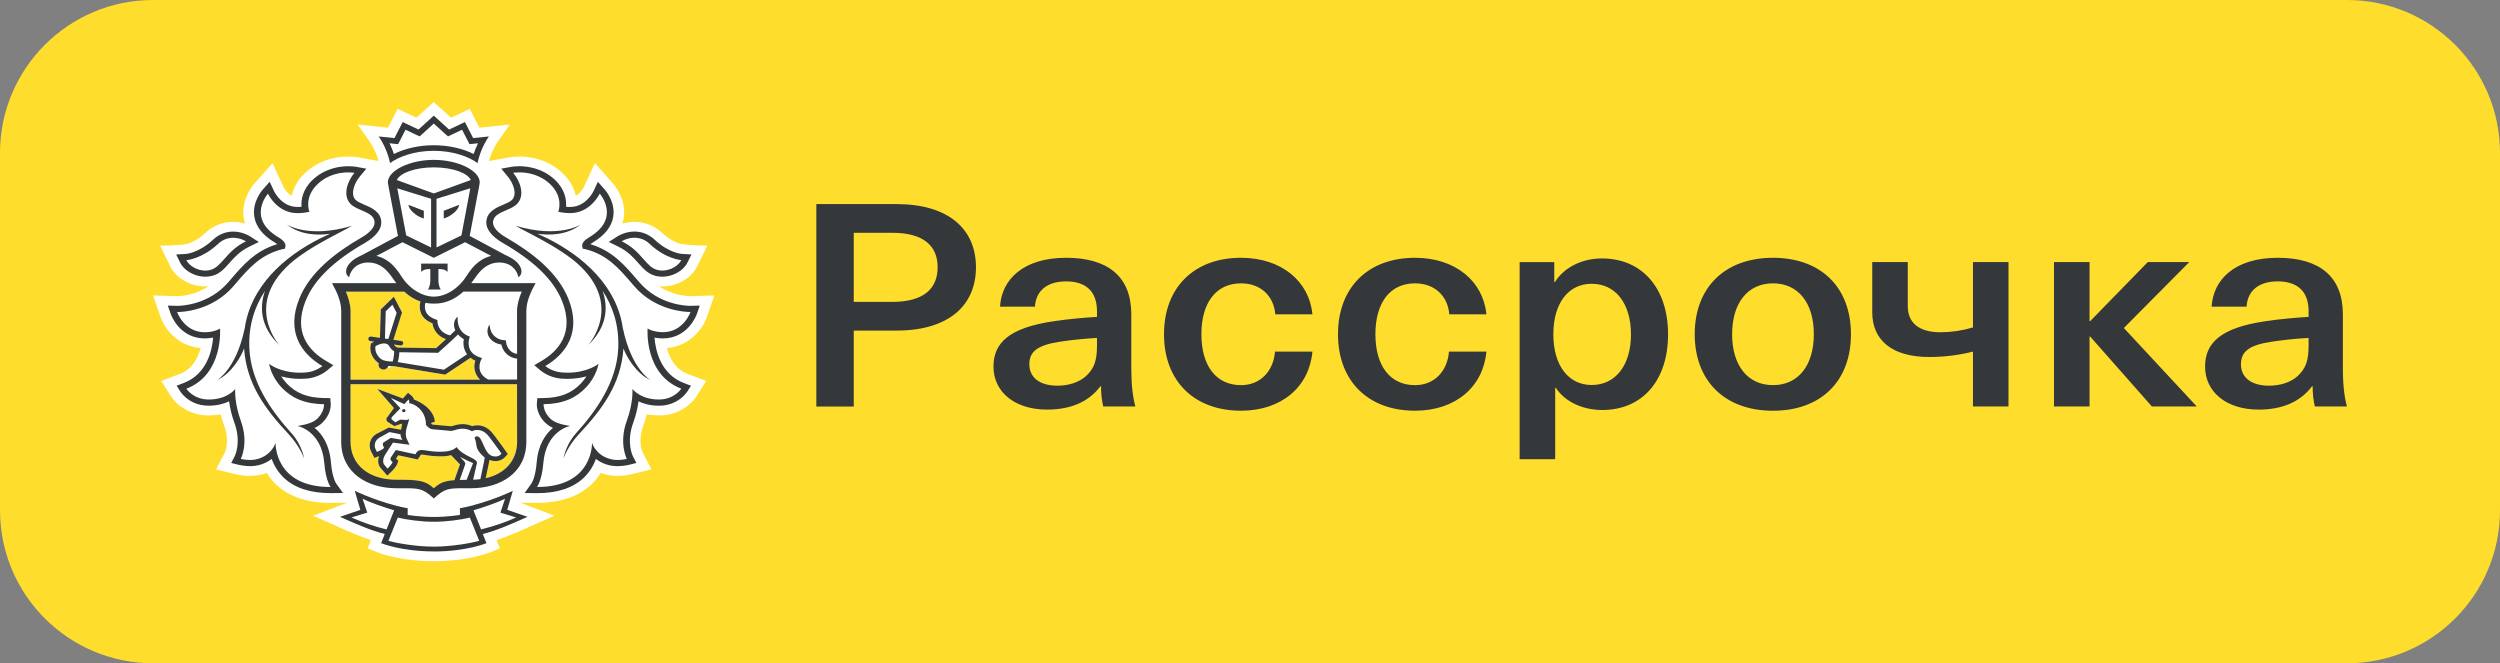 <svg width="98" height="26" viewBox="0 0 98 26" fill="none" xmlns="http://www.w3.org/2000/svg">
<rect x="0" y="0" width="98" height="26" fill="#808080" stroke="none"/>
<path d="M0 6C0 2.686 2.686 0 6 0H92C95.314 0 98 2.686 98 6V20C98 23.314 95.314 26 92 26H6C2.686 26 0 23.314 0 20V6Z" fill="#FFDD2D"/>
<path fill-rule="evenodd" clip-rule="evenodd" d="M28 11.582L27.714 12.42C27.563 12.854 27.065 13.569 26.141 13.641C26.241 14.032 26.467 14.472 26.965 14.662L27.682 14.931L27.295 15.547C27.134 15.779 26.914 15.967 26.656 16.096C26.398 16.225 26.11 16.29 25.819 16.285C25.658 16.285 25.503 16.27 25.354 16.24C25.316 16.396 25.269 16.55 25.213 16.701C24.993 17.3 25.182 17.717 25.191 17.734L25.536 18.4L24.743 18.593C24.566 18.633 24.383 18.654 24.201 18.654C23.978 18.656 23.756 18.617 23.549 18.538C23.447 18.705 23.322 18.858 23.178 18.994C22.674 19.471 21.956 19.712 21.046 19.712L20.396 19.705L21.731 20.216L20.733 20.659C20.379 20.818 19.924 21.02 19.466 21.174L19.594 21.494L19.243 21.641C19.211 21.654 18.542 21.928 17.428 21.988C17.428 21.988 17.161 22 17.012 22C16.863 22 16.593 21.989 16.593 21.989C15.474 21.93 14.8 21.654 14.767 21.64L14.415 21.494L14.542 21.176C14.116 21.026 13.697 20.855 13.289 20.666L12.271 20.216L13.611 19.706L12.962 19.714H12.959C12.051 19.714 11.334 19.473 10.827 18.997C10.683 18.861 10.558 18.707 10.456 18.539C10.371 18.571 10.283 18.597 10.191 18.616C10.064 18.643 9.935 18.656 9.805 18.655C9.62 18.655 9.437 18.634 9.257 18.593L8.467 18.403L8.821 17.723C8.823 17.719 9.013 17.301 8.793 16.702C8.737 16.552 8.69 16.398 8.652 16.242C8.504 16.27 8.35 16.285 8.19 16.286C7.452 16.286 6.935 15.892 6.714 15.556L6.323 14.933L7.04 14.662C7.537 14.473 7.763 14.034 7.866 13.642C6.927 13.565 6.438 12.85 6.291 12.419L6 11.582L6.963 11.61C7.032 11.61 7.612 11.596 8.174 11.221L8.145 11.223C8.112 11.227 8.079 11.23 8.046 11.23C7.467 11.23 6.906 10.911 6.681 10.453L6.277 9.628C6.874 9.637 7.26 9.575 7.26 9.575H7.262C7.285 9.57 7.639 9.515 8.046 9.134C8.246 8.941 8.498 8.805 8.774 8.74C9.05 8.676 9.34 8.685 9.611 8.768C9.588 8.701 9.57 8.633 9.557 8.564C9.439 7.866 9.874 7.313 9.962 7.207L10.684 6.397L11.125 7.349C11.125 7.349 11.235 7.567 11.433 7.675C11.511 7.335 11.693 7.024 11.957 6.784C12.55 6.221 13.273 6.137 13.652 6.137C13.828 6.137 13.952 6.154 13.994 6.16L14.021 6.165L14.839 6.312C14.767 6.044 14.65 5.789 14.493 5.557L14.019 4.881L15.209 5.005L15.588 4.268L16.324 4.614L17.001 4L17.68 4.614L18.414 4.268L18.793 5.005L19.985 4.881L19.511 5.557C19.355 5.79 19.238 6.045 19.164 6.313L20.022 6.158C20.053 6.154 20.177 6.136 20.352 6.136C20.731 6.136 21.454 6.22 22.048 6.784C22.364 7.084 22.511 7.396 22.571 7.675C22.765 7.569 22.875 7.356 22.883 7.342L23.323 6.395L24.034 7.2C24.034 7.2 24.577 7.79 24.447 8.562C24.434 8.632 24.416 8.7 24.393 8.767C24.53 8.727 24.691 8.698 24.869 8.698C25.072 8.698 25.273 8.737 25.46 8.811C25.647 8.886 25.817 8.996 25.959 9.133C26.373 9.521 26.733 9.571 26.753 9.574C26.753 9.574 27.22 9.633 27.729 9.627L27.323 10.453C27.099 10.909 26.538 11.229 25.959 11.229C25.925 11.229 25.892 11.227 25.859 11.223L25.832 11.22C26.192 11.459 26.616 11.594 27.055 11.61L28 11.582ZM14.893 6.603L14.902 6.601L14.9 6.594L14.893 6.603Z" fill="white"/>
<path fill-rule="evenodd" clip-rule="evenodd" d="M18.814 14.881H13.737V12.194C13.737 11.934 13.654 11.673 13.556 11.432H15.844C16.061 11.629 16.274 11.752 16.477 11.821C16.43 11.983 16.443 12.155 16.514 12.309C16.594 12.469 16.738 12.59 16.947 12.672C16.97 12.868 17.106 13.164 17.479 13.293C17.315 13.445 17.156 13.588 17.092 13.646L15.572 13.623C15.515 13.6 15.469 13.558 15.441 13.505L15.689 13.542H15.704C15.727 13.542 15.75 13.535 15.768 13.522C15.786 13.508 15.798 13.489 15.803 13.467C15.805 13.455 15.804 13.443 15.801 13.431C15.798 13.419 15.792 13.408 15.785 13.399C15.777 13.389 15.768 13.381 15.757 13.374C15.745 13.368 15.733 13.364 15.721 13.363L15.416 13.319L15.754 12.248L15.434 11.631L14.921 12.129L14.89 13.242L14.544 13.192C14.532 13.189 14.519 13.19 14.506 13.192C14.493 13.195 14.482 13.2 14.471 13.207C14.46 13.214 14.451 13.223 14.444 13.233C14.438 13.244 14.433 13.255 14.431 13.268C14.428 13.291 14.434 13.316 14.45 13.335C14.465 13.354 14.488 13.367 14.513 13.371L14.658 13.391C14.628 13.408 14.598 13.425 14.569 13.443L14.539 13.461L14.531 13.495C14.447 13.807 14.637 14.103 14.842 14.236L14.835 14.275C14.83 14.299 14.831 14.322 14.837 14.346C14.843 14.369 14.854 14.39 14.87 14.409C14.885 14.429 14.904 14.445 14.926 14.458C14.948 14.47 14.972 14.479 14.997 14.482C15.14 14.457 15.279 14.415 15.411 14.357H15.451L17.444 14.686L17.477 14.665C17.636 14.564 18.241 14.16 18.44 14.026C18.493 14.069 18.556 14.107 18.628 14.139C18.584 14.267 18.577 14.404 18.61 14.535C18.643 14.666 18.714 14.786 18.814 14.881ZM13.737 15.061H20.266V17.312C20.266 18.057 19.787 18.578 19.034 18.748L19.16 18.146C19.168 18.11 19.175 18.069 19.18 18.035C19.258 18.063 19.341 18.078 19.424 18.079C19.497 18.079 19.569 18.063 19.635 18.033C19.7 18.004 19.758 17.96 19.804 17.906L19.901 17.803L19.822 17.69L19.818 17.684C19.717 17.537 19.613 17.393 19.505 17.252L19.428 17.147L19.427 17.145C19.274 16.936 19.083 16.674 18.7 16.674L18.665 16.675C18.61 16.678 18.556 16.688 18.504 16.705C18.386 16.654 18.259 16.628 18.129 16.627C17.999 16.63 17.87 16.653 17.747 16.695L17.724 16.701C17.708 16.706 17.693 16.71 17.68 16.712L16.963 16.648C16.954 16.646 16.925 16.63 16.889 16.591V16.588L17.044 16.53C17.001 16.056 16.504 15.764 16.227 15.666C16.215 15.615 16.187 15.568 16.147 15.532L15.992 15.398L15.857 15.546L15.79 15.622L14.784 15.244L15.439 15.996L15.181 16.355C15.086 16.446 15.191 16.539 15.191 16.539L15.457 16.707L15.734 16.614L15.749 16.615L15.761 16.616C15.75 16.66 15.741 16.703 15.736 16.748C15.731 16.781 15.725 16.815 15.718 16.848L15.239 16.761L14.733 17.022C14.624 17.092 14.544 17.197 14.508 17.318C14.472 17.439 14.481 17.568 14.535 17.682L14.591 17.795L14.671 17.953L14.848 17.886C14.849 17.887 14.851 17.886 14.852 17.886C14.853 17.885 14.854 17.884 14.855 17.883C14.791 18.069 14.818 18.246 14.931 18.362L15.037 18.485L15.18 18.65L15.336 18.495C15.382 18.454 15.531 18.301 15.578 18.169L15.611 18.069L15.534 17.992L15.521 17.979L15.607 17.849L16.234 17.984L16.374 18.013L16.449 17.9L16.49 17.838C16.497 17.826 16.5 17.824 16.528 17.824C16.551 17.823 16.573 17.825 16.597 17.83C16.833 17.871 17.052 17.891 17.245 17.891C17.433 17.891 17.545 17.884 17.678 17.844L18.026 18.207L17.821 18.789L17.811 18.825C17.421 18.854 17.231 18.932 17.002 19.142C16.669 18.839 16.433 18.807 15.536 18.807C14.464 18.807 13.737 18.231 13.737 17.311V15.061Z" fill="#FFDD2D"/>
<path fill-rule="evenodd" clip-rule="evenodd" d="M18.721 6.393C18.382 6.144 17.77 5.912 17.004 5.912C16.239 5.912 15.629 6.144 15.29 6.393C15.29 6.393 15.189 5.838 14.846 5.349L15.463 5.413L15.785 4.785L16.405 5.078L17.004 4.533L17.605 5.078L18.225 4.785L18.547 5.413L19.164 5.349C18.949 5.667 18.798 6.021 18.721 6.393ZM15.606 5.65L15.435 5.634L15.271 5.615C15.346 5.769 15.4 5.916 15.441 6.037C15.874 5.817 16.434 5.693 17.004 5.693C17.576 5.693 18.137 5.818 18.568 6.037C18.607 5.916 18.663 5.77 18.738 5.615L18.575 5.634L18.403 5.65L18.331 5.508L18.113 5.085L17.715 5.275L17.561 5.347L17.437 5.236L17.005 4.843L16.574 5.236L16.45 5.347L16.296 5.275L15.896 5.085L15.681 5.508L15.606 5.65ZM15.831 16.037C15.814 16.036 15.797 16.041 15.784 16.051C15.771 16.062 15.762 16.077 15.761 16.093C15.76 16.102 15.761 16.11 15.764 16.118C15.767 16.126 15.771 16.133 15.777 16.139C15.783 16.145 15.791 16.15 15.799 16.154C15.807 16.157 15.816 16.158 15.824 16.158C15.842 16.159 15.859 16.154 15.872 16.144C15.885 16.133 15.894 16.118 15.896 16.102C15.896 16.085 15.89 16.069 15.878 16.057C15.866 16.045 15.849 16.038 15.831 16.037ZM20.261 20.116L19.884 19.985L19.988 19.629L20.102 19.24C20.102 19.24 19.436 19.572 18.497 19.82C18.231 19.89 18.029 19.922 18.029 19.922V20.186C18.029 20.186 17.527 20.265 17.019 20.265H16.991C16.483 20.265 15.981 20.186 15.981 20.186V19.922C15.981 19.922 15.778 19.89 15.512 19.82C14.573 19.571 13.907 19.24 13.907 19.24L14.02 19.629L14.126 19.985L13.749 20.116L13.331 20.259L13.486 20.329C13.948 20.534 14.539 20.797 15.083 20.933L14.94 21.292C14.94 21.292 15.711 21.614 16.996 21.616V21.618H17.014C18.3 21.615 19.07 21.292 19.07 21.292L18.926 20.933C19.48 20.795 20.079 20.526 20.544 20.32L20.678 20.259L20.261 20.116ZM13.777 20.284L14.396 20.095L14.213 19.549C14.486 19.691 15.097 19.903 15.451 20.002L15.153 20.754C14.68 20.639 14.219 20.482 13.777 20.284ZM17.006 21.428C16.287 21.428 15.466 21.277 15.226 21.198L15.593 20.288C15.897 20.369 16.531 20.456 16.991 20.453H17.02C17.48 20.456 18.112 20.37 18.418 20.288L18.784 21.198C18.543 21.277 17.724 21.428 17.006 21.428ZM18.858 20.753L18.56 20.002C18.915 19.904 19.524 19.691 19.798 19.549L19.616 20.095L20.234 20.284C19.859 20.455 19.406 20.616 18.858 20.753ZM25.985 13.265C26.975 13.265 27.305 12.343 27.319 12.303L27.43 11.979L27.058 11.989H27.057C26.925 11.989 25.834 11.963 25.059 11.061L24.986 10.978L24.984 10.975C24.479 10.386 23.999 9.827 23.142 9.572C23.167 9.551 23.203 9.526 23.251 9.497C23.707 9.223 23.971 8.89 24.038 8.503C24.135 7.92 23.731 7.457 23.712 7.439L23.437 7.126L23.265 7.496C23.251 7.524 22.962 8.112 22.354 8.112H22.309L22.271 8.111L22.189 8.105C22.209 7.841 22.158 7.432 21.752 7.048C21.265 6.586 20.668 6.516 20.355 6.516C20.202 6.516 20.096 6.532 20.071 6.536H20.068L20.065 6.536L19.649 6.612L19.906 6.922C20.107 7.161 20.291 7.602 20.074 7.833C20.009 7.902 19.877 7.959 19.747 8.016L19.726 8.025C19.446 8.143 19.063 8.307 19.063 8.727C19.063 8.998 19.292 9.282 19.709 9.523C20.941 10.233 21.702 10.975 22.03 11.793C22.538 13.051 21.875 13.768 21.232 14.146L20.943 14.316L21.196 14.529C21.23 14.556 21.539 14.806 21.996 14.842C22.082 14.848 22.165 14.852 22.243 14.852C22.535 14.852 22.784 14.809 22.987 14.753C22.932 14.843 22.862 14.934 22.777 15.026C22.409 15.417 21.956 15.594 21.305 15.604L21.064 15.607L21.044 15.829C21.042 15.874 21.024 16.286 21.45 16.637C21.515 16.692 21.594 16.736 21.676 16.773C21.388 17.011 21.094 17.426 21.037 18.136C20.989 18.73 20.834 18.949 20.833 18.951L20.565 19.326L21.048 19.332C21.847 19.331 22.458 19.131 22.882 18.73C23.099 18.521 23.262 18.268 23.36 17.989C23.598 18.175 23.896 18.275 24.203 18.273C24.417 18.273 24.597 18.234 24.634 18.226L24.638 18.225L24.947 18.149L24.81 17.886C24.794 17.854 24.546 17.327 24.82 16.58C24.939 16.253 25 15.961 25.03 15.733C25.224 15.826 25.484 15.902 25.82 15.904C26.04 15.909 26.256 15.861 26.451 15.766C26.646 15.671 26.813 15.531 26.937 15.359L27.087 15.12L26.809 15.014C25.898 14.668 25.697 13.739 25.656 13.234C25.738 13.249 25.832 13.262 25.939 13.265H25.985ZM26.706 15.236C26.706 15.236 26.439 15.661 25.828 15.661H25.82C25.087 15.657 24.791 15.247 24.791 15.247C24.791 15.247 24.833 15.781 24.569 16.5C24.25 17.368 24.571 17.989 24.571 17.989C24.571 17.989 24.4 18.032 24.202 18.032C24.126 18.032 24.047 18.024 23.974 18.006C23.36 17.873 23.207 17.362 23.207 17.362C23.207 17.362 23.264 19.089 21.066 19.089H21.049C21.049 19.089 21.242 18.847 21.299 18.153C21.404 16.872 22.352 16.696 22.352 16.696C22.352 16.696 21.846 16.638 21.627 16.457C21.285 16.174 21.309 15.845 21.309 15.845C22.082 15.835 22.588 15.594 22.974 15.184C23.392 14.741 23.461 14.263 23.461 14.263C23.461 14.263 23.046 14.61 22.242 14.61C22.17 14.61 22.095 14.606 22.017 14.599C21.782 14.578 21.558 14.491 21.375 14.349C22.211 13.858 22.798 13.001 22.278 11.708C21.86 10.672 20.858 9.899 19.849 9.316C19.514 9.125 19.326 8.911 19.326 8.727C19.326 8.461 19.579 8.354 19.837 8.243C20.001 8.173 20.168 8.102 20.274 7.989C20.591 7.651 20.393 7.104 20.116 6.774C20.116 6.774 20.209 6.757 20.356 6.757C20.646 6.757 21.149 6.824 21.563 7.216C22.112 7.736 21.884 8.302 21.884 8.302L22.031 8.329C22.116 8.345 22.199 8.349 22.286 8.352H22.297L22.326 8.353H22.356C23.153 8.353 23.509 7.59 23.509 7.59C23.509 7.59 24.357 8.545 23.11 9.293C22.895 9.421 22.8 9.54 22.825 9.666L22.845 9.749L22.934 9.764C23.799 9.978 24.255 10.51 24.782 11.125L24.855 11.21C25.703 12.197 26.904 12.23 27.052 12.23H27.068C27.068 12.23 26.794 13.022 25.986 13.022L25.947 13.021C25.576 13.009 25.386 12.878 25.386 12.878C25.386 12.878 25.241 14.677 26.706 15.236ZM25.019 10.308C24.83 10.094 24.615 9.852 24.245 9.672L23.866 9.484L24.218 9.257L24.224 9.254C24.273 9.225 24.531 9.077 24.872 9.077C25.166 9.077 25.438 9.187 25.663 9.397C26.212 9.911 26.704 9.952 26.722 9.952L27.105 9.974L26.947 10.295C26.789 10.615 26.375 10.847 25.961 10.847C25.856 10.847 25.753 10.832 25.655 10.802C25.383 10.719 25.208 10.521 25.025 10.315L25.019 10.308ZM25.475 9.569C25.398 9.491 25.305 9.428 25.201 9.385C25.097 9.342 24.986 9.32 24.873 9.319C24.586 9.319 24.371 9.458 24.371 9.458C24.788 9.661 25.025 9.93 25.224 10.157C25.394 10.348 25.536 10.51 25.738 10.572C25.81 10.594 25.886 10.605 25.962 10.606C26.286 10.606 26.599 10.415 26.706 10.196C26.706 10.196 26.113 10.162 25.475 9.569ZM24.419 12.875V12.888C24.196 11.246 22.894 10.06 21.446 9.339C21.321 9.278 21.195 9.219 21.068 9.163C21.509 9.226 22.22 9.234 22.768 8.798C22.768 8.798 21.929 9.363 20.211 8.849C20.349 8.932 20.524 9.023 20.725 9.128C21.215 9.384 21.855 9.719 22.454 10.177C24.563 11.875 23.054 13.531 23.054 13.531C23.813 12.807 23.844 12.031 23.62 11.396C24.019 12.005 24.274 12.743 24.235 13.654C24.176 14.96 23.394 16.088 22.57 16.995C22.326 17.279 22.159 17.616 22.086 17.976C22.086 17.976 22.245 17.499 22.703 17.008C23.587 16.061 24.341 15.077 24.44 13.66C24.531 13.918 24.907 14.633 25.504 14.902C25.488 14.893 24.752 14.47 24.419 12.875ZM13.176 18.95L13.177 18.951L13.446 19.325L12.962 19.331C12.164 19.33 11.553 19.13 11.128 18.73C10.912 18.521 10.748 18.267 10.651 17.989C10.413 18.174 10.115 18.275 9.808 18.273C9.59 18.273 9.405 18.231 9.374 18.225H9.373L9.063 18.149L9.2 17.885L9.2 17.884C9.216 17.851 9.465 17.326 9.191 16.58C9.09 16.305 9.02 16.021 8.981 15.732C8.786 15.825 8.526 15.902 8.192 15.903C7.973 15.908 7.756 15.861 7.561 15.767C7.366 15.672 7.199 15.532 7.075 15.36V15.358L6.924 15.119L7.202 15.013C8.112 14.666 8.314 13.736 8.355 13.234C8.272 13.248 8.177 13.262 8.073 13.265L8.026 13.266C7.035 13.266 6.705 12.343 6.692 12.304L6.578 11.979L6.951 11.989C7.082 11.989 8.176 11.964 8.95 11.062L9.023 10.978L9.029 10.97C9.533 10.384 10.012 9.826 10.865 9.572C10.831 9.544 10.795 9.519 10.756 9.497C10.301 9.223 10.037 8.89 9.97 8.503C9.874 7.935 10.26 7.478 10.292 7.44L10.294 7.439L10.572 7.126L10.744 7.496C10.758 7.524 11.046 8.112 11.655 8.112H11.7L11.734 8.111L11.819 8.105C11.799 7.842 11.852 7.433 12.258 7.048C12.746 6.586 13.341 6.516 13.654 6.516C13.805 6.516 13.909 6.531 13.937 6.536L13.944 6.536L14.362 6.612L14.104 6.921C13.902 7.161 13.719 7.603 13.937 7.833C14.002 7.902 14.133 7.959 14.263 8.016L14.284 8.025C14.565 8.143 14.947 8.307 14.947 8.727C14.947 8.998 14.719 9.282 14.303 9.523C13.068 10.233 12.309 10.975 11.98 11.793C11.473 13.05 12.133 13.768 12.779 14.146L13.068 14.316L12.815 14.529C12.587 14.708 12.308 14.816 12.014 14.842C11.932 14.848 11.85 14.851 11.768 14.851C11.516 14.853 11.265 14.82 11.023 14.753C11.079 14.843 11.149 14.934 11.235 15.026C11.602 15.416 12.056 15.594 12.705 15.603L12.948 15.607L12.965 15.829C12.968 15.874 12.986 16.286 12.56 16.637C12.492 16.692 12.416 16.738 12.334 16.773C12.623 17.011 12.917 17.426 12.974 18.136C13.021 18.705 13.164 18.93 13.177 18.95M10.802 17.362C10.802 17.362 10.746 19.09 12.944 19.09H12.96C12.96 19.09 12.768 18.848 12.712 18.154C12.608 16.872 11.659 16.697 11.659 16.697C11.659 16.697 12.165 16.638 12.385 16.458C12.727 16.174 12.702 15.846 12.702 15.846C11.929 15.835 11.423 15.595 11.034 15.185C10.619 14.742 10.55 14.264 10.55 14.264C10.55 14.264 10.965 14.61 11.768 14.61C11.841 14.61 11.915 14.607 11.993 14.6C12.374 14.572 12.637 14.35 12.637 14.35C11.799 13.858 11.212 13.001 11.732 11.709C12.148 10.673 13.151 9.9 14.161 9.317C14.497 9.125 14.683 8.911 14.683 8.728C14.683 8.462 14.432 8.354 14.172 8.243C14.01 8.173 13.844 8.103 13.738 7.991C13.42 7.652 13.619 7.105 13.894 6.774C13.894 6.774 13.803 6.758 13.656 6.758C13.366 6.758 12.863 6.824 12.45 7.217C11.901 7.737 12.128 8.303 12.128 8.303L11.981 8.33C11.902 8.343 11.821 8.351 11.74 8.353L11.715 8.355H11.656C10.858 8.355 10.503 7.592 10.503 7.592C10.503 7.592 9.655 8.546 10.903 9.295C11.118 9.423 11.211 9.542 11.187 9.669L11.166 9.751L11.076 9.766C10.212 9.981 9.754 10.514 9.227 11.129L9.157 11.212C8.308 12.2 7.109 12.232 6.96 12.232H6.943C6.943 12.232 7.216 13.024 8.025 13.024L8.064 13.024C8.435 13.01 8.625 12.881 8.625 12.881C8.625 12.881 8.769 14.68 7.305 15.237C7.305 15.237 7.572 15.661 8.183 15.661H8.191C8.926 15.658 9.22 15.248 9.22 15.248C9.22 15.248 9.178 15.781 9.441 16.501C9.76 17.369 9.44 17.989 9.44 17.989C9.44 17.989 9.61 18.032 9.808 18.032C9.886 18.032 9.962 18.024 10.036 18.007C10.649 17.874 10.802 17.362 10.802 17.362ZM8.049 10.847C8.155 10.847 8.258 10.832 8.356 10.803C8.629 10.72 8.803 10.524 8.984 10.318L8.993 10.308C9.183 10.095 9.396 9.853 9.765 9.673L10.146 9.486L9.792 9.259L9.789 9.257C9.747 9.232 9.487 9.078 9.139 9.078C8.845 9.078 8.572 9.189 8.348 9.4C7.799 9.912 7.308 9.953 7.29 9.954L6.907 9.975L7.064 10.297C7.223 10.616 7.637 10.847 8.049 10.847ZM8.536 9.571C8.74 9.378 8.954 9.321 9.14 9.321C9.425 9.321 9.64 9.459 9.64 9.459C9.225 9.662 8.988 9.931 8.789 10.157C8.618 10.35 8.475 10.511 8.272 10.574C8.2 10.597 8.125 10.608 8.049 10.608C7.726 10.608 7.412 10.416 7.305 10.197H7.308C7.348 10.193 7.921 10.142 8.536 9.571ZM10.389 11.399C9.99 12.007 9.734 12.746 9.775 13.656C9.833 14.961 10.616 16.09 11.438 16.996C11.835 17.436 11.925 17.976 11.925 17.976C11.925 17.976 11.763 17.499 11.305 17.009C10.422 16.062 9.668 15.078 9.568 13.66C9.477 13.918 9.101 14.633 8.506 14.902C8.506 14.902 9.255 14.489 9.591 12.875V12.889C9.814 11.247 11.115 10.061 12.565 9.339C12.691 9.277 12.811 9.223 12.926 9.171L12.941 9.164C12.5 9.227 11.791 9.235 11.242 8.799C11.242 8.799 12.081 9.365 13.799 8.851C13.661 8.933 13.485 9.025 13.283 9.131C12.794 9.387 12.155 9.72 11.556 10.179C9.446 11.877 10.955 13.533 10.955 13.533C10.197 12.808 10.166 12.033 10.389 11.399ZM16.509 10.333V10.659C16.631 10.522 16.868 10.55 16.868 10.55V11.02C16.868 11.02 16.86 11.25 16.771 11.351H17.283C17.195 11.251 17.186 11.019 17.186 11.019V10.55C17.186 10.55 17.423 10.522 17.545 10.659V10.333H16.509ZM16.544 8.54C16.451 8.509 16.364 8.461 16.287 8.401C16.016 8.208 16.011 8.031 16.011 8.03L16.614 8.262V8.569L16.549 8.542L16.544 8.54ZM17.72 8.401C17.992 8.208 17.998 8.03 17.998 8.03L17.395 8.262V8.569L17.459 8.542L17.463 8.54C17.484 8.534 17.575 8.507 17.72 8.401ZM17.008 6.267C17.951 6.267 18.806 6.686 18.806 7.151L18.789 7.265L18.412 9.248L18.789 9.449L19.768 9.973H19.764C19.764 9.973 19.985 10.076 20.085 10.14C20.461 10.378 20.539 10.724 20.322 10.867C20.268 10.585 20.025 10.29 19.569 10.29C19.241 10.29 18.992 10.445 18.788 10.678C18.737 10.737 18.688 10.8 18.641 10.867C18.587 10.947 18.531 11.024 18.471 11.099H20.995C20.809 11.441 20.633 11.803 20.633 12.196V17.311C20.633 18.549 19.596 19.139 18.47 19.139H18.283C17.58 19.136 17.447 19.136 17.006 19.54C16.563 19.136 16.429 19.137 15.725 19.139H15.54C14.416 19.139 13.376 18.548 13.376 17.311V12.196C13.376 11.803 13.201 11.441 13.015 11.099H15.537C15.477 11.024 15.421 10.947 15.367 10.867C15.322 10.802 15.273 10.738 15.22 10.678C15.017 10.445 14.768 10.29 14.439 10.29C13.983 10.29 13.74 10.585 13.686 10.867C13.469 10.724 13.549 10.378 13.922 10.14C14.023 10.076 14.244 9.973 14.244 9.973H14.241L15.22 9.449L15.599 9.248L15.222 7.265L15.203 7.151C15.203 6.686 16.058 6.267 17.002 6.267H17.008ZM16.899 7.793L15.574 7.382L15.924 9.229L16.898 9.7L16.899 7.793ZM16.481 11.821C16.243 11.736 16.027 11.603 15.848 11.432V11.433H13.56C13.658 11.675 13.742 11.937 13.742 12.197V14.882H18.819C18.718 14.787 18.648 14.667 18.615 14.536C18.582 14.405 18.588 14.268 18.633 14.14C18.564 14.111 18.5 14.072 18.444 14.025C18.245 14.159 17.64 14.563 17.482 14.665L17.448 14.685L15.455 14.356H15.415C15.367 14.356 15.297 14.354 15.221 14.346C15.209 14.391 15.18 14.43 15.139 14.455C15.098 14.48 15.048 14.49 15 14.482C14.976 14.479 14.952 14.471 14.93 14.458C14.909 14.446 14.89 14.43 14.875 14.411C14.86 14.392 14.849 14.37 14.842 14.347C14.836 14.323 14.835 14.299 14.839 14.276L14.846 14.237C14.641 14.104 14.452 13.808 14.535 13.495L14.543 13.462L14.573 13.444C14.577 13.441 14.611 13.419 14.663 13.392L14.518 13.372C14.506 13.37 14.493 13.367 14.482 13.36C14.471 13.354 14.462 13.346 14.454 13.336C14.446 13.327 14.441 13.316 14.438 13.304C14.434 13.292 14.434 13.28 14.435 13.268C14.44 13.243 14.455 13.222 14.476 13.208C14.498 13.194 14.524 13.188 14.549 13.192L14.894 13.242L14.925 12.13L15.439 11.632L15.759 12.249L15.421 13.319L15.725 13.363C15.78 13.371 15.816 13.416 15.807 13.466C15.803 13.488 15.791 13.508 15.773 13.522C15.755 13.536 15.733 13.543 15.71 13.542L15.694 13.542L15.447 13.505C15.448 13.509 15.45 13.512 15.452 13.515L15.457 13.523C15.483 13.573 15.542 13.609 15.576 13.624L17.095 13.646L17.098 13.643C17.165 13.584 17.322 13.444 17.483 13.294C17.342 13.249 17.217 13.167 17.123 13.057C17.029 12.947 16.969 12.814 16.951 12.673C16.742 12.591 16.598 12.47 16.518 12.312C16.447 12.157 16.434 11.984 16.481 11.821ZM17.401 14.492C17.589 14.371 18.108 14.024 18.31 13.888C18.248 13.803 18.206 13.706 18.183 13.605C18.162 13.503 18.161 13.399 18.182 13.297C18.096 13.247 18.019 13.184 17.955 13.11C17.738 13.326 17.339 13.682 17.23 13.779L17.203 13.803L17.175 13.83L15.653 13.808C15.651 13.931 15.632 14.054 15.597 14.173L15.591 14.194L17.401 14.492ZM15.451 13.769C15.379 13.729 15.319 13.671 15.278 13.601C15.229 13.506 15.159 13.461 15.056 13.462C14.923 13.462 14.781 13.536 14.719 13.57C14.669 13.834 14.881 14.072 15.024 14.12C15.153 14.164 15.31 14.172 15.39 14.172L15.401 14.139C15.409 14.117 15.415 14.094 15.42 14.072C15.443 13.966 15.45 13.846 15.451 13.769ZM15.121 12.202L15.09 13.271L15.223 13.288L15.548 12.263L15.383 11.947L15.121 12.202ZM18.021 18.813C18.104 18.81 18.195 18.808 18.294 18.808C18.294 18.808 18.53 18.176 18.544 18.156C18.369 18.081 18.198 17.999 18.03 17.909C18.054 17.939 18.087 17.972 18.12 18.004C18.19 18.073 18.259 18.141 18.237 18.199L18.021 18.813ZM18.83 18.783L18.971 18.11C18.986 18.037 19.001 17.939 19.001 17.937L18.972 17.911C18.881 17.836 18.803 17.748 18.741 17.65C18.699 17.576 18.674 17.495 18.668 17.411C18.658 17.324 18.636 17.238 18.603 17.156C18.603 17.156 18.632 17.103 18.697 17.103C18.708 17.103 18.718 17.104 18.729 17.107C18.814 17.129 18.873 17.262 18.939 17.413C19.029 17.616 19.132 17.852 19.336 17.886C19.367 17.89 19.398 17.893 19.43 17.894C19.532 17.894 19.593 17.855 19.659 17.783C19.659 17.783 19.481 17.527 19.348 17.354L19.266 17.244C19.123 17.048 18.982 16.855 18.704 16.855H18.679C18.616 16.857 18.556 16.875 18.504 16.908C18.393 16.841 18.265 16.806 18.133 16.805C18.007 16.805 17.897 16.838 17.813 16.863C17.773 16.878 17.73 16.888 17.687 16.892H17.683L16.948 16.826C16.832 16.816 16.742 16.709 16.709 16.668L16.696 16.65C16.696 16.631 16.696 16.613 16.695 16.597C16.67 16.046 16.204 15.81 16.038 15.806C16.038 15.806 16.057 15.702 16.012 15.661L15.85 15.842L15.318 15.597L15.697 16.003L15.376 16.334C15.335 16.37 15.341 16.422 15.357 16.444L15.496 16.556L15.673 16.458C15.683 16.452 15.698 16.45 15.717 16.451C15.74 16.451 15.767 16.452 15.797 16.455C15.833 16.459 15.869 16.461 15.905 16.462C15.977 16.462 16.039 16.448 16.047 16.386C16.04 16.448 16.015 16.523 15.991 16.605C15.93 16.797 15.858 17.03 15.954 17.224L16.054 17.435L15.404 17.35L15.1 17.822C15.005 17.978 14.99 18.146 15.081 18.239L15.195 18.37C15.195 18.37 15.355 18.215 15.39 18.113L15.338 18.061C15.295 18.017 15.297 17.977 15.324 17.93L15.515 17.641L16.282 17.807L16.323 17.743C16.375 17.663 16.45 17.64 16.532 17.64C16.567 17.641 16.602 17.644 16.637 17.649C16.779 17.675 17.014 17.709 17.248 17.709C17.506 17.709 17.761 17.668 17.897 17.527C18.04 17.721 18.257 17.831 18.43 17.918C18.594 18.001 18.716 18.063 18.695 18.157L18.547 18.804C18.645 18.801 18.739 18.795 18.83 18.783ZM15.053 17.551L15.019 17.473C14.995 17.423 14.998 17.367 15.044 17.339L15.319 17.164L15.778 17.245C15.778 17.245 15.695 17.149 15.703 17.023L15.265 16.937L14.853 17.168C14.781 17.215 14.728 17.284 14.704 17.364C14.68 17.444 14.686 17.529 14.721 17.605L14.775 17.715C14.775 17.715 15.031 17.619 15.053 17.551ZM19.166 18.144L19.039 18.745C19.792 18.576 20.27 18.055 20.27 17.309L20.268 15.06H13.741V17.309C13.741 18.229 14.467 18.805 15.54 18.805C16.436 18.805 16.672 18.836 17.005 19.139C17.235 18.929 17.424 18.85 17.814 18.822L17.824 18.787L18.03 18.205C18.018 18.191 17.681 17.841 17.681 17.841C17.548 17.882 17.435 17.889 17.248 17.889C17.055 17.889 16.837 17.869 16.601 17.827C16.578 17.823 16.555 17.821 16.532 17.821C16.503 17.821 16.501 17.823 16.493 17.835L16.452 17.898L16.377 18.011L16.237 17.981L15.61 17.847L15.525 17.976L15.537 17.989L15.614 18.067L15.58 18.167C15.534 18.298 15.385 18.451 15.338 18.494L15.182 18.647L15.04 18.482L14.933 18.359C14.819 18.242 14.794 18.066 14.857 17.88C14.855 17.882 14.853 17.883 14.85 17.883L14.675 17.951L14.595 17.792L14.538 17.68C14.485 17.565 14.475 17.436 14.511 17.315C14.548 17.195 14.628 17.09 14.737 17.02L15.241 16.759L15.721 16.845C15.726 16.826 15.733 16.785 15.739 16.741C15.747 16.689 15.756 16.635 15.762 16.613L15.736 16.611L15.459 16.705L15.193 16.537C15.193 16.537 15.089 16.445 15.183 16.353L15.441 15.994L14.787 15.243L15.793 15.621L15.859 15.545L15.995 15.395L16.15 15.529C16.19 15.565 16.218 15.612 16.231 15.663C16.508 15.761 17.004 16.053 17.049 16.528L16.894 16.585V16.588C16.929 16.628 16.958 16.643 16.967 16.645L17.685 16.709C17.699 16.707 17.713 16.704 17.729 16.699L17.752 16.692C17.841 16.664 17.975 16.625 18.134 16.625C18.263 16.625 18.388 16.651 18.509 16.703C18.561 16.686 18.615 16.676 18.67 16.673L18.704 16.672C19.089 16.672 19.28 16.934 19.433 17.143L19.511 17.25C19.646 17.423 19.82 17.676 19.828 17.687L19.907 17.8L19.81 17.903C19.764 17.957 19.706 18.001 19.641 18.03C19.575 18.06 19.504 18.076 19.431 18.076C19.347 18.075 19.264 18.06 19.186 18.032L19.172 18.11L19.166 18.144ZM20.268 12.194C20.268 11.934 20.352 11.673 20.451 11.431H18.166C17.814 11.748 17.478 11.867 17.178 11.895C17.123 11.899 17.069 11.902 17.013 11.902H17.005C16.895 11.903 16.785 11.892 16.676 11.871C16.641 11.991 16.65 12.12 16.702 12.234C16.765 12.363 16.895 12.459 17.083 12.523L17.147 12.545V12.608C17.147 12.627 17.162 13.033 17.644 13.146C17.722 13.072 17.794 13.004 17.848 12.948C17.749 12.735 17.801 12.519 17.944 12.412C17.938 12.434 17.875 12.967 18.341 13.164L18.418 13.197L18.395 13.273C18.386 13.296 18.232 13.811 18.795 14.002L18.895 14.037L18.851 14.125C18.84 14.145 18.618 14.613 19.14 14.879H20.27V14.058C19.867 14.012 19.697 13.716 19.654 13.507C19.466 13.478 19.323 13.403 19.223 13.283C19.154 13.205 19.114 13.108 19.108 13.007C19.103 12.906 19.132 12.805 19.192 12.721C19.192 12.724 19.193 13.002 19.38 13.174C19.473 13.257 19.583 13.322 19.75 13.336L19.832 13.343L19.839 13.42C19.841 13.437 19.886 13.814 20.269 13.873L20.268 12.194ZM19.138 9.972L18.691 9.735L18.232 9.495L17.008 10.105L17.004 10.103L17.002 10.105L15.777 9.495L15.319 9.735L14.873 9.972H14.868L14.754 10.031C14.988 10.088 15.201 10.206 15.37 10.37L15.38 10.379C15.425 10.425 15.468 10.471 15.509 10.519C15.55 10.568 15.588 10.617 15.626 10.668C15.662 10.72 15.697 10.773 15.731 10.826C16.049 11.328 16.556 11.627 17.006 11.628C17.457 11.628 17.964 11.328 18.282 10.826C18.349 10.72 18.423 10.617 18.504 10.518L18.515 10.504L18.524 10.494C18.56 10.454 18.596 10.415 18.632 10.378L18.639 10.373L18.65 10.363C18.812 10.211 19.005 10.096 19.256 10.031L19.144 9.972H19.138ZM17.111 9.7L18.088 9.229L18.436 7.381L17.111 7.793V9.7ZM15.554 7.057L17.005 7.583L18.457 7.057C18.334 6.79 17.765 6.562 17.005 6.561C16.247 6.562 15.677 6.79 15.554 7.057Z" fill="#35383A"/>
<path d="M89.287 10.105C90.925 10.105 91.841 10.84 91.841 12.322V14.44C91.841 15.108 91.903 15.577 92 15.933H90.741C90.682 15.673 90.653 15.408 90.656 15.142H90.631C90.179 15.744 89.482 16.056 88.541 16.056C87.246 16.056 86.439 15.343 86.439 14.373C86.439 13.448 87.038 12.846 88.823 12.589C89.323 12.512 90.057 12.445 90.497 12.422V12.2C90.497 11.364 89.996 11.03 89.287 11.03C88.516 11.03 88.101 11.42 88.065 12.021H86.696C86.757 10.951 87.612 10.105 89.287 10.105ZM90.497 13.525V13.247C90.018 13.273 89.541 13.321 89.067 13.392C88.175 13.525 87.845 13.77 87.845 14.283C87.845 14.784 88.236 15.119 88.945 15.119C89.373 15.119 89.788 14.996 90.069 14.741C90.399 14.428 90.497 14.127 90.497 13.525ZM86.114 15.934H84.354L81.934 13.192H81.91V15.934H80.516V10.272H81.91V12.589H81.934L84.195 10.272H85.821L83.255 12.858L86.114 15.934ZM78.733 15.934H77.34V13.783C76.778 13.925 76.198 13.996 75.617 13.994C74.186 13.994 73.392 13.347 73.392 12.244V10.272H74.785V12C74.785 12.657 75.225 13.025 76.069 13.025C76.5 13.023 76.928 12.959 77.34 12.836V10.272H78.733V15.934ZM69.501 10.105C71.384 10.105 72.557 11.264 72.557 13.102C72.557 14.941 71.384 16.101 69.501 16.101C67.619 16.101 66.433 14.941 66.433 13.102C66.433 11.264 67.619 10.105 69.501 10.105ZM69.501 11.107C68.511 11.107 67.899 11.876 67.899 13.102C67.899 14.327 68.511 15.097 69.501 15.097C70.491 15.097 71.102 14.328 71.102 13.102C71.102 11.875 70.491 11.107 69.501 11.107ZM62.797 10.131C64.374 10.131 65.388 11.301 65.388 13.107C65.388 14.913 64.386 16.072 62.809 16.072C62.04 16.072 61.343 15.748 60.989 15.203H60.964V18H59.57V10.276H60.927V11.056H60.952C61.319 10.477 62.015 10.131 62.797 10.131ZM62.394 11.124C61.489 11.124 60.891 11.871 60.891 13.107C60.891 14.334 61.489 15.092 62.394 15.092C63.335 15.092 63.934 14.311 63.934 13.108C63.934 11.904 63.335 11.124 62.394 11.124ZM55.468 10.105C57.057 10.105 58.145 11.03 58.267 12.322H56.812C56.752 11.587 56.226 11.107 55.468 11.107C54.49 11.107 53.916 11.865 53.916 13.102C53.916 14.34 54.49 15.098 55.468 15.098C56.226 15.098 56.739 14.551 56.8 13.783H58.267C58.145 15.153 57.069 16.1 55.468 16.1C53.634 16.1 52.449 14.941 52.449 13.102C52.449 11.264 53.634 10.105 55.468 10.105ZM48.648 10.105C50.236 10.105 51.325 11.03 51.447 12.322H49.992C49.931 11.587 49.405 11.107 48.648 11.107C47.67 11.107 47.095 11.865 47.095 13.102C47.095 14.34 47.67 15.098 48.648 15.098C49.405 15.098 49.919 14.551 49.98 13.783H51.447C51.325 15.153 50.249 16.1 48.648 16.1C46.814 16.1 45.629 14.941 45.629 13.102C45.629 11.264 46.814 10.105 48.648 10.105ZM41.792 10.105C43.43 10.105 44.347 10.84 44.347 12.322V14.44C44.347 15.108 44.408 15.577 44.506 15.933H43.246C43.187 15.673 43.158 15.408 43.161 15.142H43.136C42.684 15.744 41.988 16.056 41.046 16.056C39.751 16.056 38.944 15.343 38.944 14.373C38.944 13.448 39.543 12.846 41.328 12.589C41.828 12.512 42.562 12.445 43.002 12.422V12.2C43.002 11.364 42.501 11.03 41.792 11.03C41.022 11.03 40.606 11.42 40.57 12.021H39.201C39.262 10.951 40.118 10.105 41.792 10.105ZM43.002 13.525V13.247C42.586 13.269 41.988 13.325 41.572 13.392C40.68 13.525 40.35 13.77 40.35 14.283C40.35 14.784 40.741 15.119 41.45 15.119C41.877 15.119 42.293 14.996 42.574 14.741C42.904 14.428 43.002 14.127 43.002 13.525ZM32 8H35.141C37.195 8 38.258 8.992 38.258 10.475C38.258 11.968 37.195 12.959 35.141 12.959H33.467V15.935H32V8ZM33.467 9.126V11.834H34.971C36.205 11.834 36.755 11.321 36.755 10.475C36.755 9.639 36.205 9.125 34.971 9.125L33.467 9.126Z" fill="#35383A"/>
</svg>
